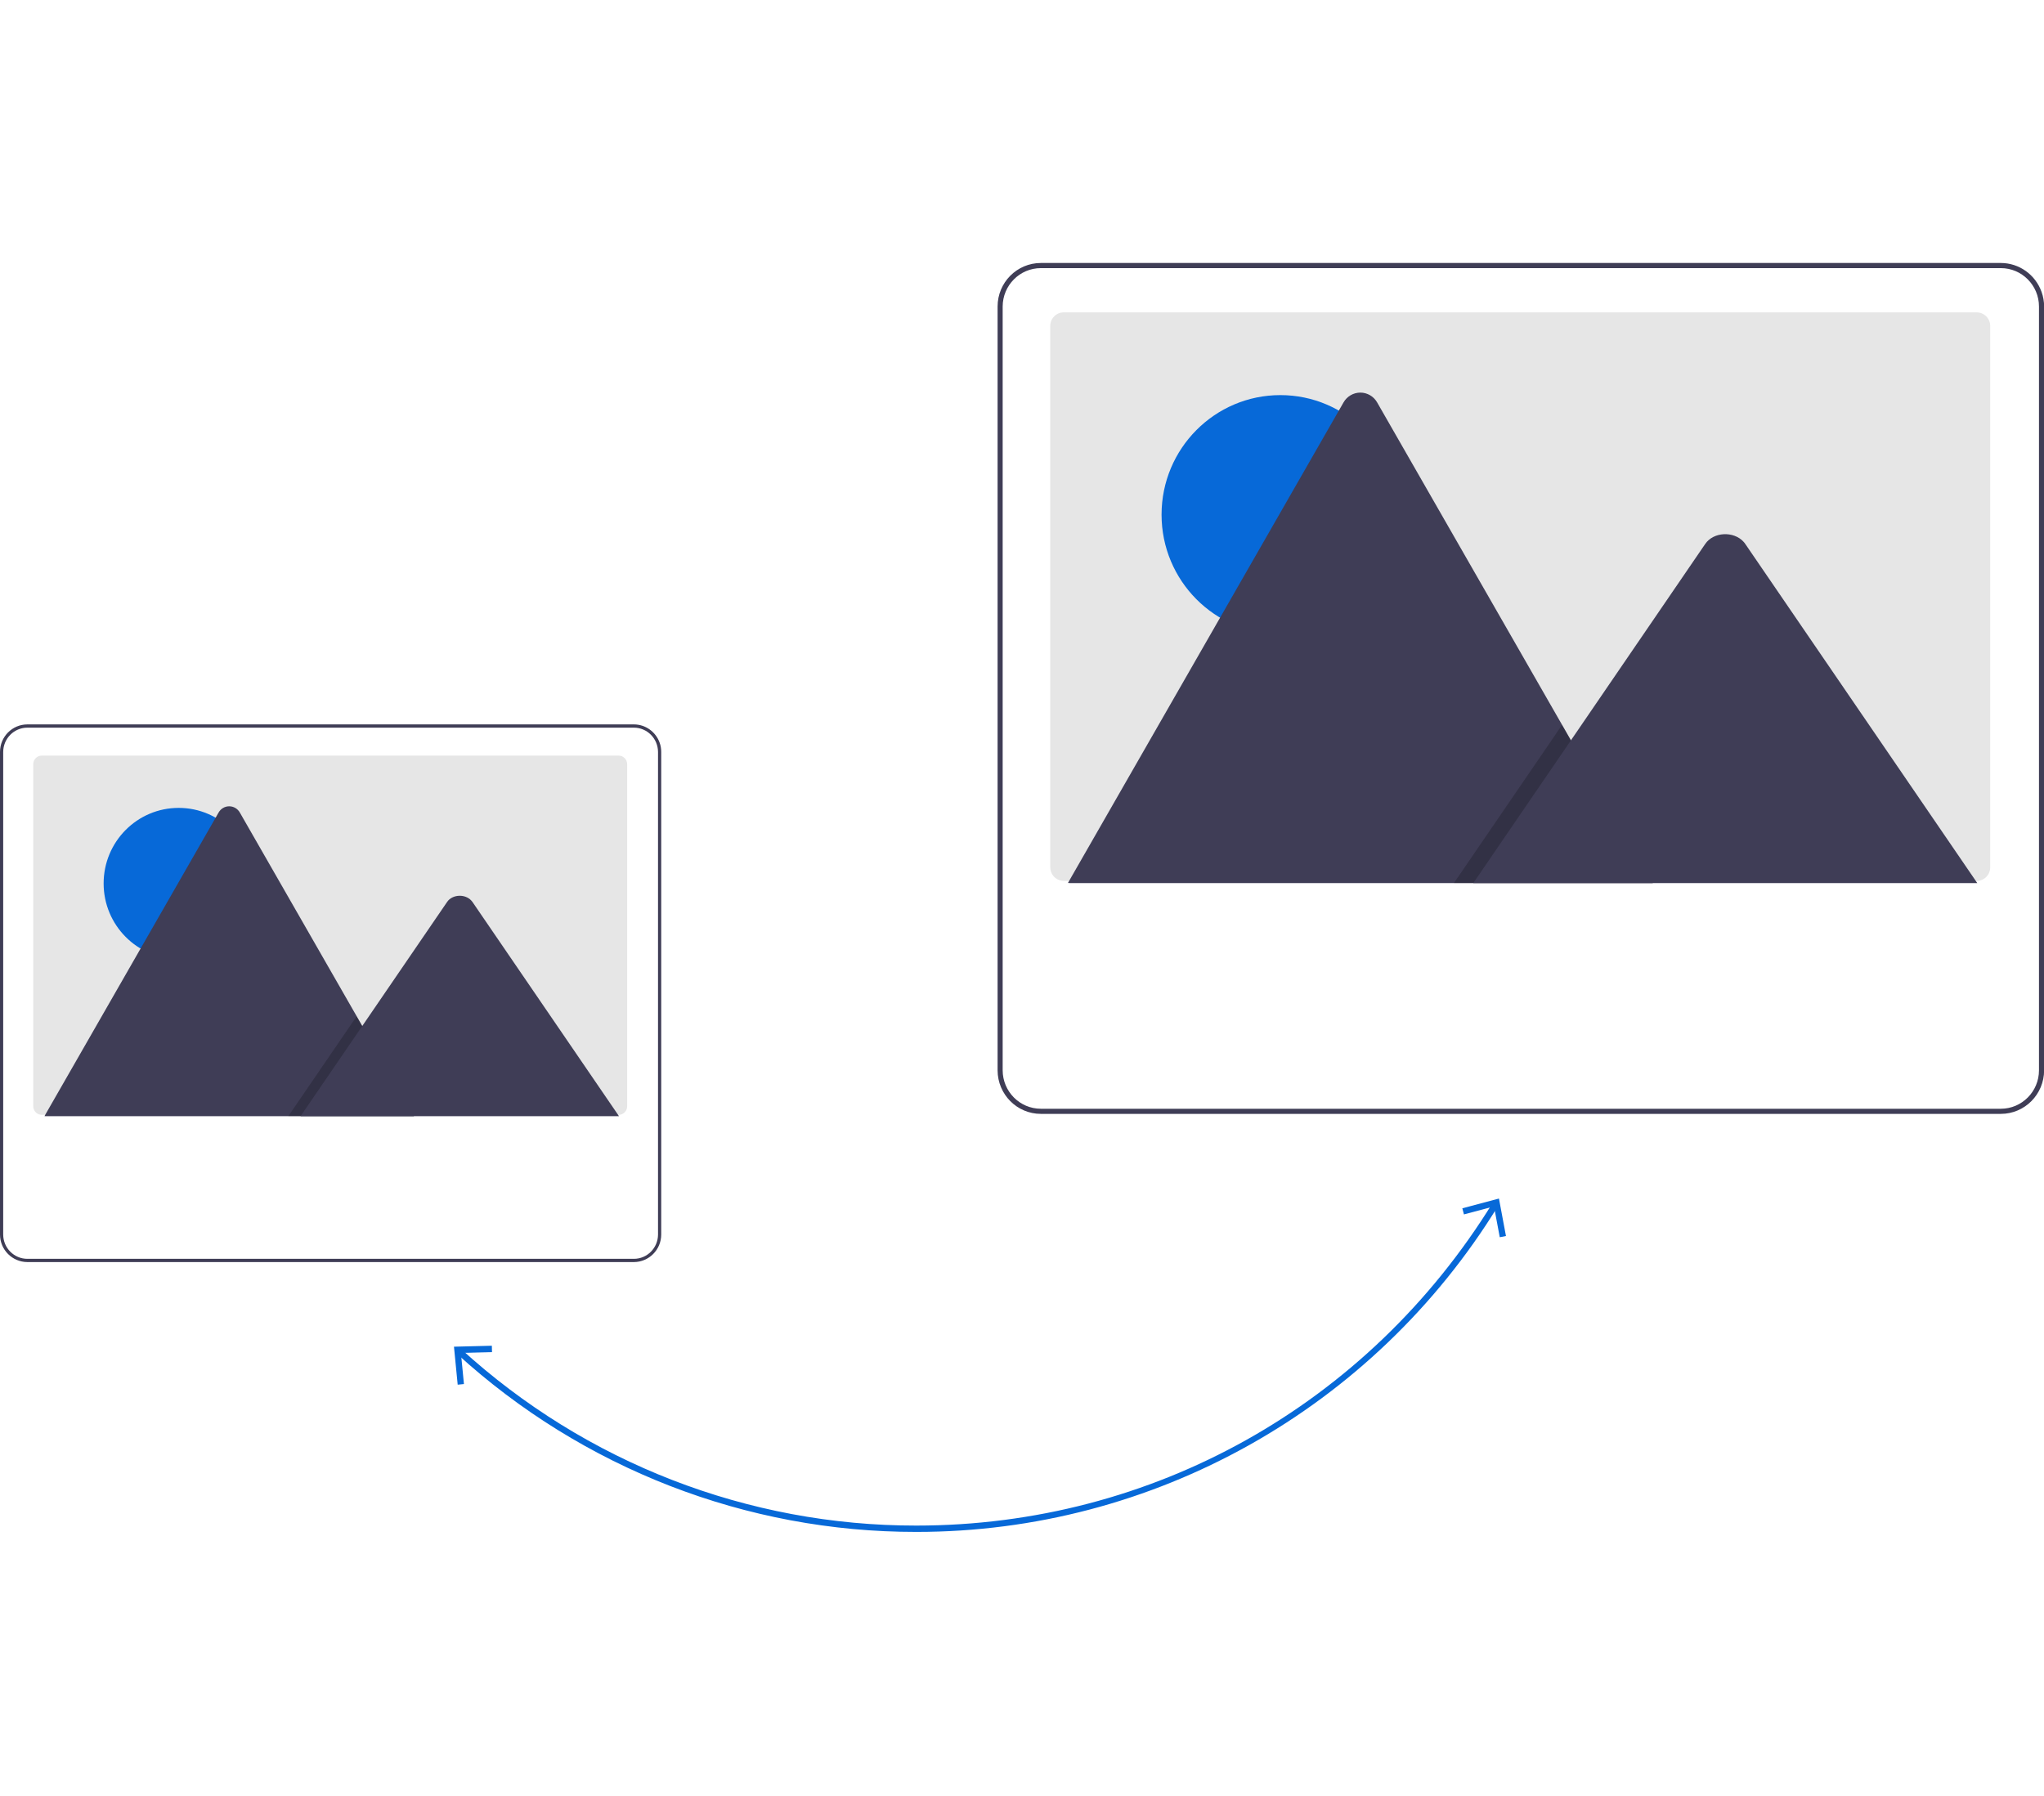<?xml version="1.0" encoding="UTF-8"?>
<svg xmlns="http://www.w3.org/2000/svg" xmlns:xlink="http://www.w3.org/1999/xlink" width="99px" height="87px" viewBox="0 0 140 87" version="1.1">
  <defs>
    <filter id="alpha" x="0%" y="0%" width="100%" height="100%">
      <feColorMatrix type="matrix" in="SourceGraphic" values="0 0 0 0 1 0 0 0 0 1 0 0 0 0 1 0 0 0 1 0"></feColorMatrix>
    </filter>
    <mask id="mask0">
      <g filter="url(#alpha)">
        <rect x="0" y="0" width="140" height="87" style="fill:rgb(0%,0%,0%);fill-opacity:0.2;stroke:none;"></rect>
      </g>
    </mask>
    <clipPath id="clip1">
      <rect x="0" y="0" width="140" height="87"></rect>
    </clipPath>
    <g id="surface5" clip-path="url(#clip1)">
      <path style=" stroke:none;fill-rule:nonzero;fill:rgb(0%,0%,0%);fill-opacity:1;" d="M 28.355 58.449 L 19.746 58.449 L 23.973 52.27 L 24.43 51.602 L 24.812 52.27 Z M 28.355 58.449 "></path>
    </g>
    <mask id="mask1">
      <g filter="url(#alpha)">
        <rect x="0" y="0" width="140" height="87" style="fill:rgb(0%,0%,0%);fill-opacity:0.2;stroke:none;"></rect>
      </g>
    </mask>
    <clipPath id="clip2">
      <rect x="0" y="0" width="140" height="87"></rect>
    </clipPath>
    <g id="surface8" clip-path="url(#clip2)">
      <path style=" stroke:none;fill-rule:nonzero;fill:rgb(0%,0%,0%);fill-opacity:1;" d="M 113.207 42.48 L 99.582 42.48 L 106.27 32.699 L 106.75 31.992 L 106.992 31.641 L 107.598 32.699 Z M 113.207 42.48 "></path>
    </g>
  </defs>
  <g id="surface1">
    <path style=" stroke:none;fill-rule:nonzero;fill:rgb(2.745%,41.176%,84.706%);fill-opacity:1;" d="M 62.758 86.926 C 51.125 86.938 39.91 82.586 31.293 74.719 C 31.207 74.641 31.199 74.5 31.277 74.414 C 31.359 74.324 31.496 74.316 31.582 74.398 C 40.121 82.191 51.234 86.504 62.758 86.492 C 78.934 86.492 93.691 78.227 102.242 64.379 C 102.281 64.312 102.355 64.273 102.43 64.273 C 102.508 64.277 102.578 64.32 102.613 64.391 C 102.652 64.457 102.648 64.539 102.605 64.605 C 94.059 78.492 78.984 86.938 62.758 86.926 Z M 62.758 86.926 "></path>
    <path style=" stroke:none;fill-rule:nonzero;fill:rgb(2.745%,41.176%,84.706%);fill-opacity:1;" d="M 100.16 64.758 L 100.27 65.176 L 102.328 64.629 L 102.723 66.738 L 103.148 66.656 L 102.668 64.09 Z M 100.16 64.758 "></path>
    <path style=" stroke:none;fill-rule:nonzero;fill:rgb(2.745%,41.176%,84.706%);fill-opacity:1;" d="M 33.688 74.172 L 33.699 74.609 L 31.57 74.664 L 31.777 76.797 L 31.348 76.84 L 31.094 74.238 Z M 33.688 74.172 "></path>
    <path style=" stroke:none;fill-rule:nonzero;fill:rgb(90.196%,90.196%,90.196%);fill-opacity:1;" d="M 42.957 34.336 L 42.957 57.766 C 42.957 58.094 42.695 58.355 42.371 58.355 L 2.863 58.355 C 2.836 58.355 2.809 58.355 2.781 58.348 C 2.492 58.309 2.277 58.059 2.277 57.766 L 2.277 34.336 C 2.277 34.012 2.539 33.746 2.863 33.746 L 42.371 33.746 C 42.695 33.746 42.957 34.012 42.957 34.336 Z M 42.957 34.336 "></path>
    <path style=" stroke:none;fill-rule:nonzero;fill:rgb(2.745%,41.176%,84.706%);fill-opacity:1;" d="M 17.379 42.504 C 17.379 45.359 15.074 47.68 12.238 47.68 C 9.398 47.68 7.098 45.359 7.098 42.504 C 7.098 39.645 9.398 37.328 12.238 37.328 C 15.074 37.328 17.379 39.645 17.379 42.504 Z M 17.379 42.504 "></path>
    <path style=" stroke:none;fill-rule:nonzero;fill:rgb(24.706%,23.922%,33.725%);fill-opacity:1;" d="M 28.355 58.449 L 3.141 58.449 C 3.109 58.449 3.078 58.449 3.047 58.441 L 14.973 37.645 C 15.121 37.383 15.398 37.219 15.699 37.219 C 16 37.219 16.277 37.383 16.426 37.645 L 24.43 51.602 L 24.812 52.27 Z M 28.355 58.449 "></path>
    <use xlink:href="#surface5" mask="url(#mask0)"></use>
    <path style=" stroke:none;fill-rule:nonzero;fill:rgb(24.706%,23.922%,33.725%);fill-opacity:1;" d="M 42.398 58.449 L 20.586 58.449 L 24.812 52.27 L 25.117 51.824 L 30.625 43.77 C 30.984 43.242 31.855 43.211 32.277 43.672 C 32.309 43.703 32.332 43.734 32.359 43.77 Z M 42.398 58.449 "></path>
    <path style=" stroke:none;fill-rule:nonzero;fill:rgb(24.706%,23.922%,33.725%);fill-opacity:1;" d="M 45.18 32.859 C 44.91 32.109 44.207 31.609 43.418 31.609 L 1.875 31.609 C 0.84 31.609 0 32.453 0 33.496 L 0 66.555 C 0 67.594 0.84 68.438 1.875 68.441 L 43.418 68.441 C 44.449 68.438 45.289 67.594 45.289 66.555 L 45.289 33.496 C 45.289 33.277 45.254 33.062 45.18 32.859 Z M 45.07 66.555 C 45.066 67.473 44.328 68.219 43.418 68.219 L 1.875 68.219 C 0.961 68.219 0.223 67.473 0.219 66.555 L 0.219 33.496 C 0.223 32.578 0.961 31.832 1.875 31.832 L 43.418 31.832 C 44.328 31.832 45.066 32.578 45.07 33.496 Z M 45.07 66.555 "></path>
    <path style=" stroke:none;fill-rule:nonzero;fill:rgb(90.196%,90.196%,90.196%);fill-opacity:1;" d="M 136.316 4.316 L 136.316 41.398 C 136.316 41.914 135.898 42.332 135.387 42.332 L 72.863 42.332 C 72.816 42.332 72.773 42.328 72.73 42.32 C 72.273 42.254 71.934 41.859 71.934 41.398 L 71.934 4.316 C 71.934 3.801 72.348 3.383 72.859 3.383 L 135.387 3.383 C 135.898 3.383 136.316 3.801 136.316 4.316 Z M 136.316 4.316 "></path>
    <path style=" stroke:none;fill-rule:nonzero;fill:rgb(2.745%,41.176%,84.706%);fill-opacity:1;" d="M 95.832 17.242 C 95.832 21.762 92.188 25.43 87.695 25.43 C 83.203 25.43 79.559 21.762 79.559 17.242 C 79.559 12.719 83.203 9.051 87.695 9.051 C 92.188 9.051 95.832 12.719 95.832 17.242 Z M 95.832 17.242 "></path>
    <path style=" stroke:none;fill-rule:nonzero;fill:rgb(24.706%,23.922%,33.725%);fill-opacity:1;" d="M 113.207 42.48 L 73.297 42.48 C 73.246 42.48 73.199 42.477 73.148 42.469 L 92.023 9.551 C 92.258 9.137 92.699 8.879 93.176 8.879 C 93.648 8.879 94.09 9.137 94.324 9.551 L 106.992 31.641 L 107.598 32.699 Z M 113.207 42.48 "></path>
    <use xlink:href="#surface8" mask="url(#mask1)"></use>
    <path style=" stroke:none;fill-rule:nonzero;fill:rgb(24.706%,23.922%,33.725%);fill-opacity:1;" d="M 135.43 42.48 L 100.91 42.48 L 107.598 32.699 L 108.082 31.992 L 116.797 19.246 C 117.367 18.41 118.742 18.359 119.414 19.09 C 119.461 19.137 119.5 19.191 119.539 19.246 Z M 135.43 42.48 "></path>
    <path style=" stroke:none;fill-rule:nonzero;fill:rgb(24.706%,23.922%,33.725%);fill-opacity:1;" d="M 139.832 1.977 C 139.406 0.793 138.293 0 137.043 0 L 71.293 0 C 69.656 0 68.328 1.336 68.328 2.984 L 68.328 55.305 C 68.332 56.953 69.656 58.289 71.293 58.289 L 137.043 58.289 C 138.68 58.289 140.004 56.953 140.008 55.305 L 140.008 2.984 C 140.008 2.641 139.949 2.301 139.832 1.977 Z M 139.656 55.305 C 139.656 56.758 138.484 57.938 137.043 57.938 L 71.293 57.938 C 69.848 57.938 68.68 56.758 68.676 55.305 L 68.676 2.984 C 68.68 1.531 69.848 0.352 71.293 0.352 L 137.043 0.352 C 138.484 0.352 139.656 1.531 139.656 2.984 Z M 139.656 55.305 "></path>
  </g>
</svg>
